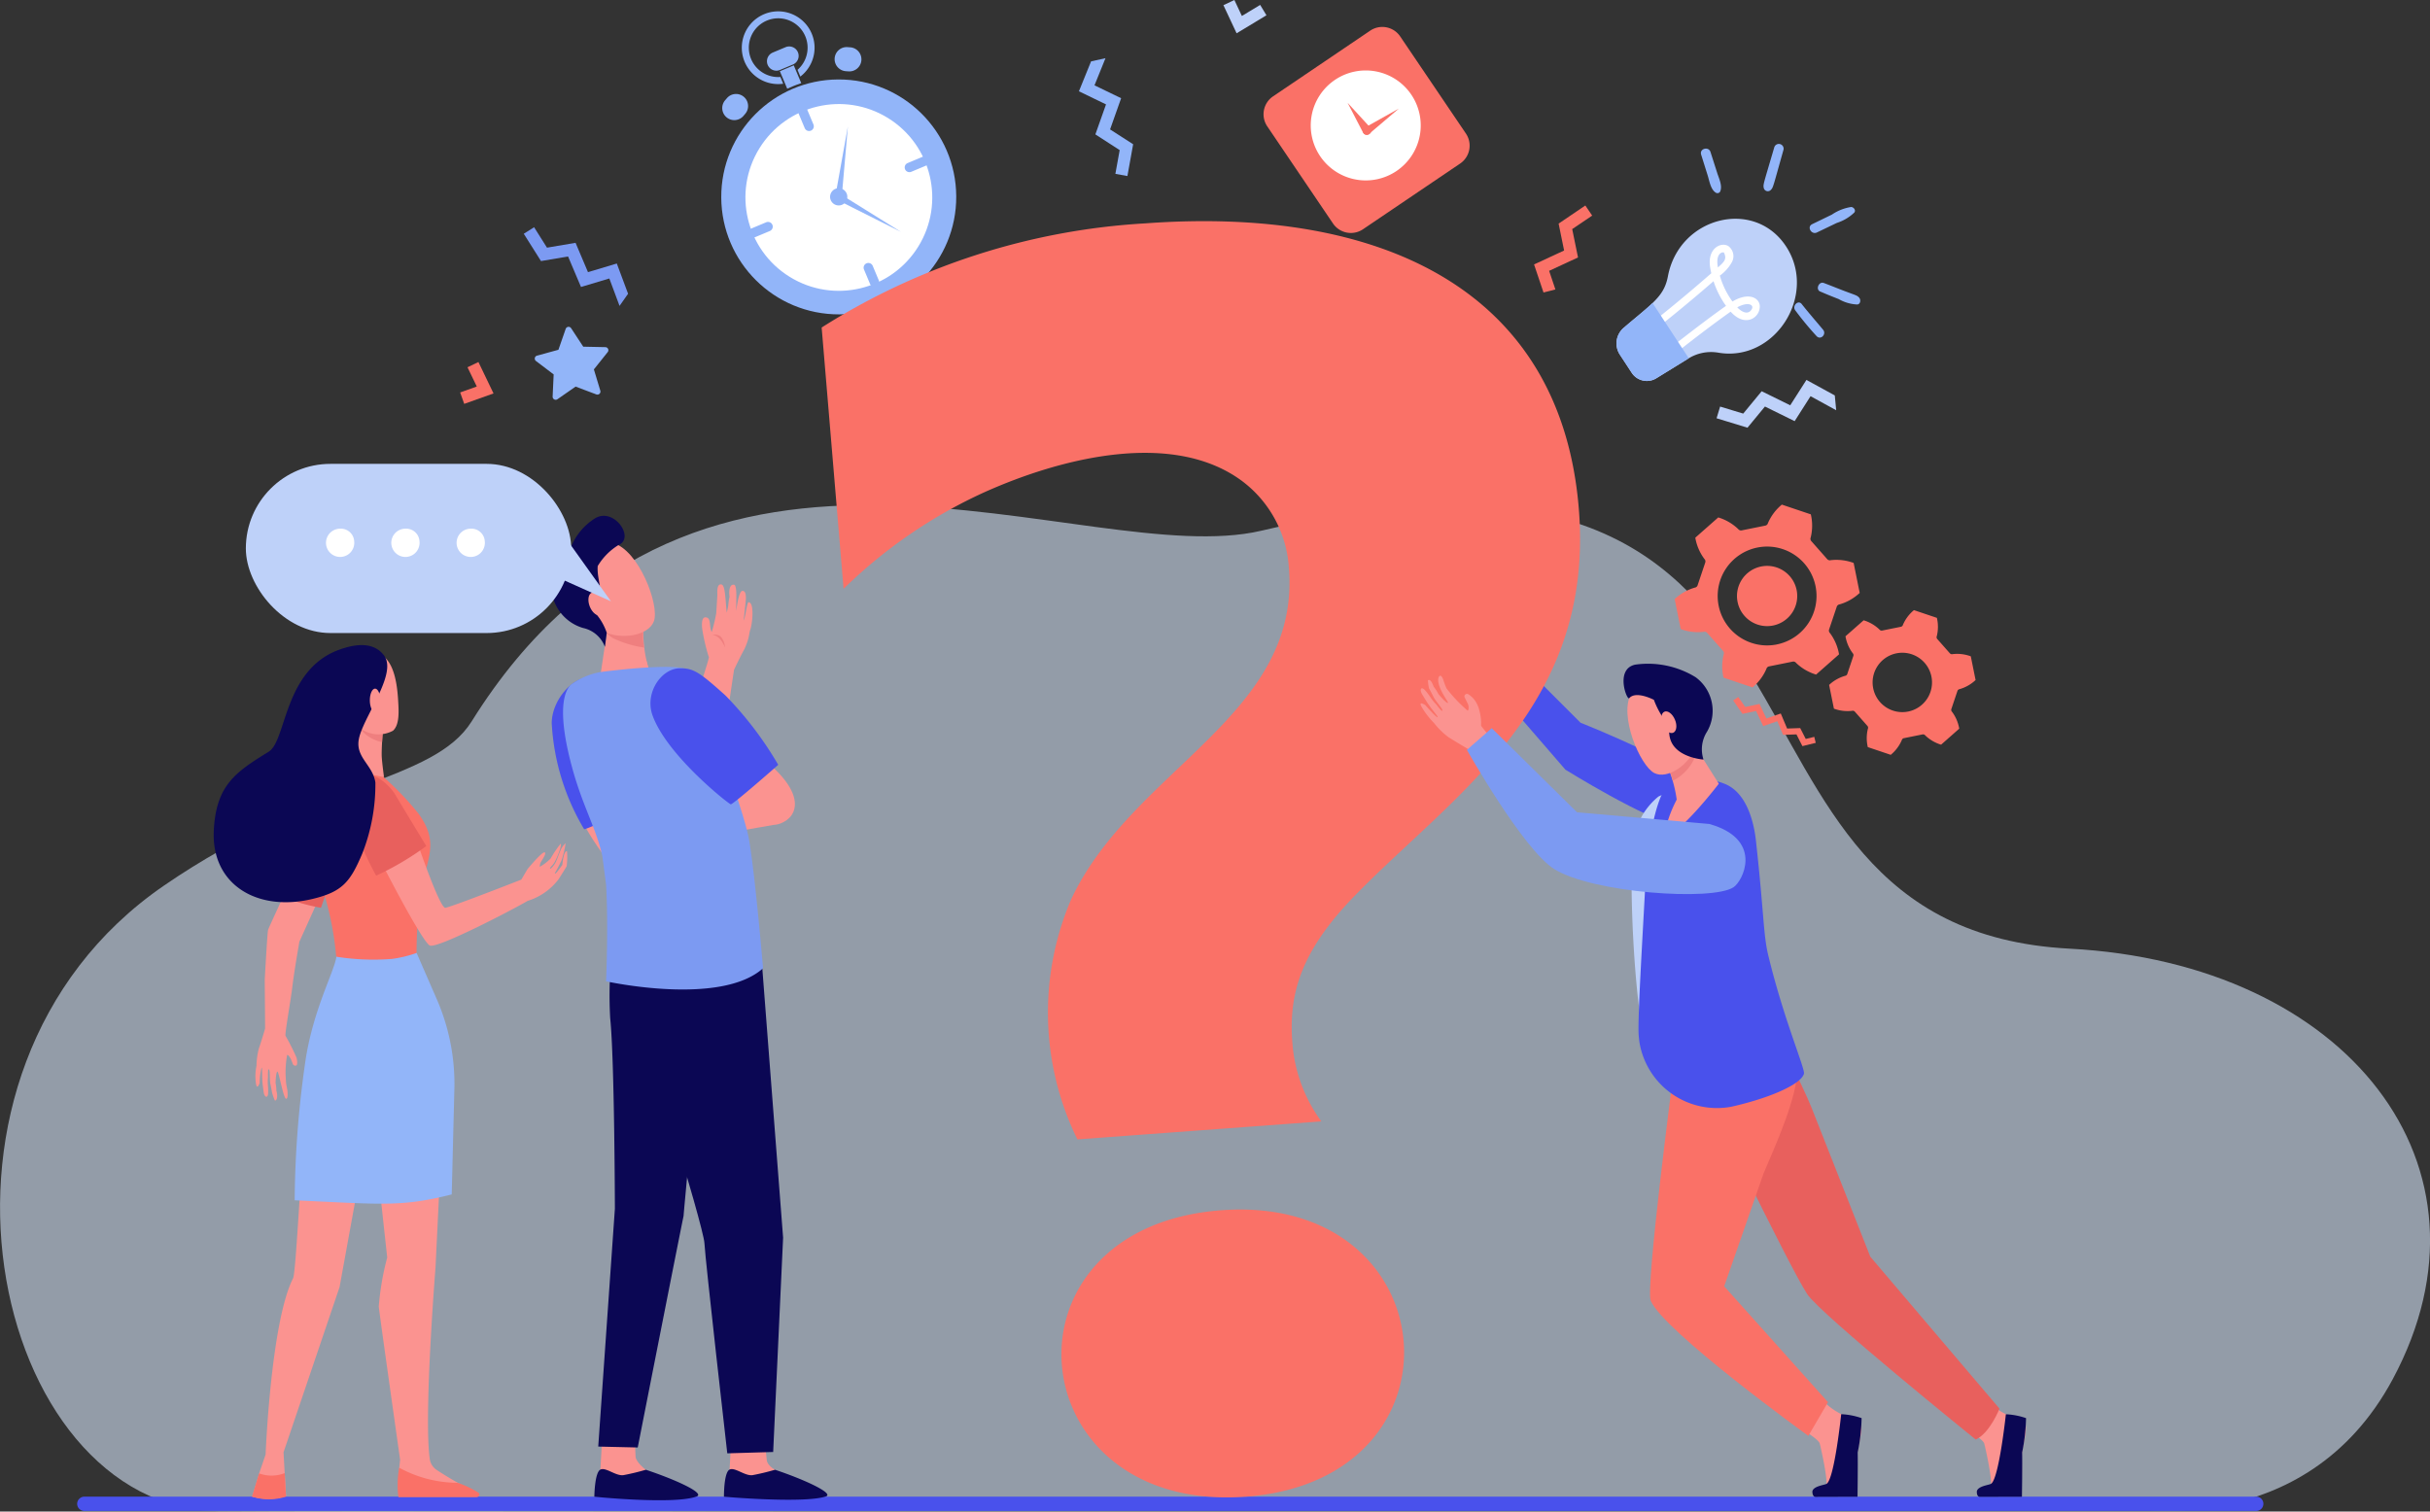 <svg xmlns="http://www.w3.org/2000/svg" width="180" height="112" viewBox="0 0 180 112"><rect x="0" y="0" width="180" height="112" fill="#333333" stroke="none"/><g id="Group_1850" data-name="Group 1850" transform="translate(-14042.608 469)"><path id="Path_5611" data-name="Path 5611" d="M1850.077,1002.886s13.267,2.687,19.8-9.492c8.473-15.8-3.419-30.811-23.933-31.892-29.586-1.559-13.189-41.92-59.876-30.969-13.128,3.079-41.681-12.817-58.489,14.117-2.858,4.58-11.4,4.355-22.785,12.168-20.08,13.783-12.852,46.213,4.067,46.361S1850.077,1002.886,1850.077,1002.886Z" transform="translate(12349.974 -1360.21)" fill="#d9e9fe" opacity="0.58"></path><g id="Group_1235" data-name="Group 1235" transform="translate(14048.324 -469)"><g id="Group_1204" data-name="Group 1204" transform="translate(0 110.894)"><path id="Path_5465" data-name="Path 5465" d="M377.011,1680.49H216.143a.541.541,0,0,0-.545.495.529.529,0,0,0,.527.565H377.011a.529.529,0,0,0,.528-.53h0A.529.529,0,0,0,377.011,1680.49Z" transform="translate(-215.597 -1680.49)" fill="#4951ec"></path></g><g id="Group_1210" data-name="Group 1210" transform="translate(46.896 0.834)"><circle id="Ellipse_128" data-name="Ellipse 128" cx="8.703" cy="8.703" r="8.703" transform="matrix(1, -0.005, 0.005, 1, 0.771, 5.097)" fill="#92b5f9"></circle><path id="Path_5466" data-name="Path 5466" d="M735.921,447.649a8.477,8.477,0,1,1,4.541-11.094A8.486,8.486,0,0,1,735.921,447.649Z" transform="translate(-723.131 -426.071)" fill="#92b5f9"></path><circle id="Ellipse_129" data-name="Ellipse 129" cx="6.922" cy="6.922" r="6.922" transform="matrix(0.526, -0.85, 0.85, 0.526, 0, 16.038)" fill="#fff"></circle><path id="Path_5467" data-name="Path 5467" d="M753.517,464.241a6.561,6.561,0,1,1,3.515-8.588A6.569,6.569,0,0,1,753.517,464.241Z" transform="translate(-741.465 -444.426)" fill="#fff"></path><g id="Group_1205" data-name="Group 1205" transform="translate(2.845 7.093)"><path id="Path_5468" data-name="Path 5468" d="M744.565,540.476l-1.083.454a.35.35,0,1,0,.271.646l1.083-.454a.35.35,0,1,0-.271-.646Z" transform="translate(-743.267 -531.933)" fill="#92b5f9"></path><path id="Path_5469" data-name="Path 5469" d="M833.454,572.619a.35.35,0,0,0-.187.458l.454,1.083a.35.35,0,1,0,.646-.271l-.454-1.083A.35.35,0,0,0,833.454,572.619Z" transform="translate(-824.724 -561.034)" fill="#92b5f9"></path><path id="Path_5470" data-name="Path 5470" d="M866.68,489.3l-1.083.454a.35.35,0,1,0,.271.646l1.084-.454a.35.35,0,1,0-.271-.646Z" transform="translate(-853.824 -485.598)" fill="#92b5f9"></path><path id="Path_5471" data-name="Path 5471" d="M782.274,450.5a.35.35,0,0,0-.188.458l.454,1.084a.35.35,0,1,0,.646-.271l-.454-1.083A.35.35,0,0,0,782.274,450.5Z" transform="translate(-778.388 -450.476)" fill="#92b5f9"></path></g><g id="Group_1206" data-name="Group 1206" transform="translate(9.151 2.595)"><path id="Rectangle_381" data-name="Rectangle 381" d="M.894,0h0a.893.893,0,0,1,.893.893v.2a.893.893,0,0,1-.893.893h0A.894.894,0,0,1,0,1.1v-.2A.894.894,0,0,1,.894,0Z" transform="translate(0 1.783) rotate(-85.979)" fill="#92b5f9"></path></g><g id="Group_1207" data-name="Group 1207" transform="translate(0.522 5.76)"><path id="Rectangle_382" data-name="Rectangle 382" d="M.893,0h.2a.893.893,0,0,1,.893.893v0a.893.893,0,0,1-.893.893h-.2A.894.894,0,0,1,0,.893v0A.893.893,0,0,1,.893,0Z" transform="matrix(0.649, -0.76, 0.76, 0.649, 0, 1.513)" fill="#92b5f9"></path></g><g id="Group_1208" data-name="Group 1208" transform="translate(2.336)"><path id="Rectangle_383" data-name="Rectangle 383" d="M.7,0H1.727a.7.7,0,0,1,.7.7v0a.695.695,0,0,1-.695.695H.695A.695.695,0,0,1,0,.7v0A.7.7,0,0,1,.7,0Z" transform="matrix(0.922, -0.387, 0.387, 0.922, 1.648, 3.331)" fill="#92b5f9"></path><path id="Path_5472" data-name="Path 5472" d="M740.754,380.4a2.177,2.177,0,1,1,1.268-.53l.208.5a2.695,2.695,0,1,0-1.268.531Z" transform="translate(-737.894 -375.53)" fill="#92b5f9"></path><path id="Path_5473" data-name="Path 5473" d="M768.617,419.446q.327-.137.657-.246l-.553-1.319-1.031.432.546,1.3Q768.424,419.527,768.617,419.446Z" transform="translate(-764.871 -413.873)" fill="#92b5f9"></path></g><g id="Group_1209" data-name="Group 1209" transform="translate(8.876 8.532)"><path id="Path_5474" data-name="Path 5474" d="M808.219,514.465a.638.638,0,1,1-.836-.342A.638.638,0,0,1,808.219,514.465Z" transform="translate(-806.992 -509.493)" fill="#92b5f9"></path><path id="Path_5475" data-name="Path 5475" d="M811.969,465.679l-.456,5.245a.24.24,0,0,1-.479-.042C811.036,470.862,811,471.093,811.969,465.679Z" transform="translate(-810.651 -465.679)" fill="#92b5f9"></path><path id="Path_5476" data-name="Path 5476" d="M816.2,521.293,811.5,518.93a.24.24,0,1,1,.216-.429C811.734,518.51,811.534,518.388,816.2,521.293Z" transform="translate(-810.953 -513.479)" fill="#92b5f9"></path><path id="Path_5477" data-name="Path 5477" d="M811.484,518.223a.261.261,0,1,1-.341-.14A.261.261,0,0,1,811.484,518.223Z" transform="translate(-810.604 -513.105)" fill="#92b5f9"></path></g></g><g id="Group_1211" data-name="Group 1211" transform="translate(118.328 37.391)"><path id="Path_5478" data-name="Path 5478" d="M1474.68,828.159a.255.255,0,0,0-.258-.078,3.661,3.661,0,0,1-1.7-.205l-.448-2.22a3.665,3.665,0,0,1,1.491-.85.255.255,0,0,0,.208-.172l.567-1.688a.256.256,0,0,0-.062-.262,3.658,3.658,0,0,1-.675-1.579l1.7-1.5a3.661,3.661,0,0,1,1.482.866.256.256,0,0,0,.253.094l1.745-.352a.255.255,0,0,0,.2-.185,3.661,3.661,0,0,1,1.03-1.373l2.147.722a3.663,3.663,0,0,1-.009,1.717.255.255,0,0,0,.045.266l1.178,1.335a.256.256,0,0,0,.258.078,3.659,3.659,0,0,1,1.7.205l.448,2.22a3.662,3.662,0,0,1-1.491.85.255.255,0,0,0-.208.172l-.568,1.687a.256.256,0,0,0,.062.263,3.659,3.659,0,0,1,.675,1.579l-1.7,1.5a3.662,3.662,0,0,1-1.482-.866.255.255,0,0,0-.253-.094l-1.745.352a.256.256,0,0,0-.2.185,3.66,3.66,0,0,1-1.029,1.373l-2.147-.722a3.657,3.657,0,0,1,.009-1.717.256.256,0,0,0-.045-.266Zm4.883-.545a2.231,2.231,0,1,0-2.628-1.745A2.231,2.231,0,0,0,1479.563,827.614Zm.283,1.4a3.661,3.661,0,1,0-4.313-2.864A3.661,3.661,0,0,0,1479.846,829.016Z" transform="translate(-1472.269 -818.657)" fill="#fa7167"></path><path id="Path_5479" data-name="Path 5479" d="M1598.583,910.869a.2.2,0,0,1,.155-.146l1.382-.279a.2.2,0,0,1,.2.075,2.9,2.9,0,0,0,1.173.686l1.345-1.186a2.9,2.9,0,0,0-.534-1.25.2.2,0,0,1-.049-.208l.449-1.336a.2.2,0,0,1,.164-.136,2.9,2.9,0,0,0,1.181-.673l-.355-1.758a2.9,2.9,0,0,0-1.35-.162.2.2,0,0,1-.2-.061l-.933-1.057a.2.2,0,0,1-.036-.211,2.893,2.893,0,0,0,.007-1.359l-1.7-.572a2.893,2.893,0,0,0-.815,1.088.2.2,0,0,1-.156.146l-1.382.279a.2.2,0,0,1-.2-.075,2.9,2.9,0,0,0-1.173-.686l-1.345,1.186a2.9,2.9,0,0,0,.534,1.25.2.2,0,0,1,.049.208l-.449,1.336a.2.2,0,0,1-.165.136,2.9,2.9,0,0,0-1.181.673l.355,1.758a2.9,2.9,0,0,0,1.35.162.2.2,0,0,1,.2.061l.932,1.057a.2.2,0,0,1,.035.211,2.9,2.9,0,0,0-.007,1.359l1.7.572A2.9,2.9,0,0,0,1598.583,910.869Zm.476-2.12a2.2,2.2,0,1,1,1.719-2.589A2.2,2.2,0,0,1,1599.059,908.749Z" transform="translate(-1581.753 -893.419)" fill="#fa7167"></path></g><path id="Path_5480" data-name="Path 5480" d="M579.726,659.951l-1.536-.579-1.347.937a.226.226,0,0,1-.354-.2l.076-1.639-1.307-.992a.225.225,0,0,1,.077-.4l1.583-.434.539-1.55a.225.225,0,0,1,.4-.05l.9,1.371,1.641.034a.226.226,0,0,1,.171.366l-1.025,1.282.475,1.571A.225.225,0,0,1,579.726,659.951Z" transform="translate(-541.269 -630.727)" fill="#92b5f9"></path><path id="Path_5481" data-name="Path 5481" d="M574.246,557.011l-.835-2.241-2.135.639-.92-2.172-2.116.359-.954-1.513-.766.483,1.276,2.023,2.005-.34.957,2.259,2.1-.628.756,2.031Z" transform="translate(-533.438 -535.245)" fill="#7c9af2"></path><path id="Path_5482" data-name="Path 5482" d="M1512.606,702.185l-2.1-1.149-1.2,1.88-2.116-1.041-1.366,1.656-1.711-.52-.263.866,2.289.7,1.294-1.569,2.2,1.083,1.178-1.849,1.9,1.041Z" transform="translate(-1382.412 -672.886)" fill="#bed1f9"></path><path id="Path_5483" data-name="Path 5483" d="M1003.568,412.48l-.9,2.217,2.007.971-.788,2.223,1.8,1.164-.318,1.76.891.161.425-2.354-1.709-1.1.819-2.312-1.973-.955.813-2.009Z" transform="translate(-928.464 -407.933)" fill="#92b5f9"></path><path id="Path_5484" data-name="Path 5484" d="M1521.857,983.746l-.441-.869-.993.034L1520,981.9l-1.047.362-.531-1.12-1.005.215-.688-.994.376-.26.514.743,1.06-.227.511,1.077,1.064-.368.47,1.114.97-.033.409.805.632-.155.109.444Z" transform="translate(-1394.061 -928.462)" fill="#fa7167"></path><path id="Path_5485" data-name="Path 5485" d="M1361.832,533.738l-.464-1.381,2.139-.992-.43-2.1,1.48-1-.508-.749-1.979,1.343.407,1.993-2.226,1.032.7,2.078Z" transform="translate(-1252.333 -512.29)" fill="#fa7167"></path><g id="Group_1213" data-name="Group 1213" transform="translate(114.024 16.211)"><path id="Path_5486" data-name="Path 5486" d="M1437.856,540.053c2.359,3.605-.849,8.609-5.05,7.864a3.181,3.181,0,0,0-2.216.456l-2.323,1.432a1.34,1.34,0,0,1-1.848-.393l-.894-1.366a1.521,1.521,0,0,1,.3-1.965c2.1-1.8,2.995-2.31,3.276-3.818C1429.932,537.851,1435.5,536.448,1437.856,540.053Z" transform="translate(-1425.292 -538.002)" fill="#bed1f9"></path><g id="Group_1212" data-name="Group 1212" transform="translate(2.642 1.925)"><path id="Path_5487" data-name="Path 5487" d="M1457.585,560.452a4.451,4.451,0,0,1-.11-.635c-.107-1.26.867-1.7,1.38-1.371a.928.928,0,0,1,.273,1.148,3.066,3.066,0,0,1-.911,1.034,6.082,6.082,0,0,0,.935,1.919c1.148-.692,1.969-.314,2.023.313a1.021,1.021,0,0,1-.613.986c-.232.1-.834.24-1.546-.547-1.939,1.367-4.469,3.388-4.477,3.394l-.321-.446c.008-.006,2.524-2.014,4.456-3.379a6.6,6.6,0,0,1-.925-1.827c-2.21,1.929-4.158,3.454-4.226,3.509l-.32-.448C1453.344,563.986,1455.231,562.517,1457.585,560.452Zm.932-1.535c-.171-.065-.626.124-.443,1.106C1458.586,559.574,1458.742,559.377,1458.517,558.917Zm.989,4.063c.282.294.709.559,1,.242C1460.871,562.814,1460.344,562.509,1459.506,562.979Z" transform="translate(-1453.203 -558.342)" fill="#fff"></path></g><path id="Path_5488" data-name="Path 5488" d="M1430.649,608.063c-.02.012-.04.021-.059.033l-2.323,1.432a1.34,1.34,0,0,1-1.848-.393l-.894-1.366a1.521,1.521,0,0,1,.3-1.965c.934-.8,1.63-1.345,2.139-1.837Z" transform="translate(-1425.292 -597.725)" fill="#92b5f9"></path></g><g id="Group_1217" data-name="Group 1217" transform="translate(10.112 47.798)"><g id="Group_1216" data-name="Group 1216"><g id="Group_1214" data-name="Group 1214" transform="translate(3.091 14.156)"><path id="Path_5489" data-name="Path 5489" d="M357.468,1182.225s-.075-.369-.091-.494c-.018-.146-.039-.588-.039-.588a6.912,6.912,0,0,1,.114-1.534c.114.009.262.274.3.37s.082.2.115.3a.2.2,0,0,0,.253.116c.121-.033.071-.442.025-.58a15.977,15.977,0,0,0-.814-1.616c-.071-.137.421-2.814.517-3.745h0c.2-1.519.486-3.069.508-3.23l2.7-5.977-1.805-1.844s-3.095,6.592-3.212,6.939c-.056.165-.251,3.721-.25,3.721.014,1.757.031,3.305.026,3.6,0,0-.255.885-.45,1.44a5.078,5.078,0,0,0-.184,1.307,3.786,3.786,0,0,0-.048,1.284c.081.6.283-.009.283-.009a4.718,4.718,0,0,1,.142-1.13c.07.014,0,.64.087,1.31.021.172.043.342.064.5.056.409.325.489.335.051a4.072,4.072,0,0,0-.023-.594,3.4,3.4,0,0,1,.012-.559,4.467,4.467,0,0,1,.016-.576c.018.01.066-.057.095.125.034.219,0,.7.078,1.018.043.18.109.562.109.562a3.88,3.88,0,0,0,.212.605c.2-.008.2-.48.11-.716a2.741,2.741,0,0,0-.06-.581s.019-.847.14-.848c.1,0,.447,2.032.648,2.01C357.545,1182.841,357.468,1182.225,357.468,1182.225Z" transform="translate(-355.099 -1163.401)" fill="#fb9390"></path></g><path id="Path_5490" data-name="Path 5490" d="M377.392,1138.529a12.839,12.839,0,0,1-1.718-.416c-.794-.3-1.316-.554-1.316-.554a36.709,36.709,0,0,1,1.959-5.995c.449-.936.9-1.388,1.538-1.5a3.448,3.448,0,0,1,1.283,2.992C379.126,1133.557,377.392,1138.529,377.392,1138.529Z" transform="translate(-369.444 -1119.066)" fill="#e8605d"></path><g id="Group_1215" data-name="Group 1215"><path id="Path_5491" data-name="Path 5491" d="M442.876,1351.9l1.455,13.383a20.052,20.052,0,0,0-.625,3.634c.086.8,1.581,11.351,1.581,11.351l-.063.592,0,1.747h5.55a24.791,24.791,0,0,1-2.826-1.617,1.174,1.174,0,0,1-.471-.837c-.44-3.251.431-14.094.431-14.094l.686-14.115Z" transform="translate(-431.477 -1319.904)" fill="#fb9390"></path><path id="Path_5492" data-name="Path 5492" d="M356.689,1381.644c-.313.082-.8,11.589-1.055,12.1-1.646,3.233-2.037,13.063-2.037,13.063l-.478,1.4-.512,1.717a4.2,4.2,0,0,0,2.505-.04l-.1-1.692-.087-1.548,4.152-12.247,2.272-12.492Z" transform="translate(-349.751 -1346.832)" fill="#fb9390"></path><path id="Path_5493" data-name="Path 5493" d="M405.064,1111.056a21.317,21.317,0,0,0-3.74-3.667,21.224,21.224,0,0,0-4.407.318l0,.643a34.6,34.6,0,0,0,1.105,8.519,23.192,23.192,0,0,1,.923,4.753l.014.014a3.986,3.986,0,0,0,5.935-.294h0a35.324,35.324,0,0,1,.233-3.941C405.5,1114.455,406.728,1113.4,405.064,1111.056Z" transform="translate(-389.868 -1098.534)" fill="#fa7167"></path><path id="Path_5494" data-name="Path 5494" d="M431.93,1069.893a15.7,15.7,0,0,1-.09,2.644c-.167.727-.39.782,1.046,1,.564.087,1.108.217,1.108.217s-.147-1.068-.17-1.518c-.037-.742.166-3.034.166-3.034Z" transform="translate(-421.375 -1063.964)" fill="#fb9390"></path><path id="Path_5495" data-name="Path 5495" d="M435.964,1070.847a2.521,2.521,0,0,0,.826.3c.049-.905.141-1.944.141-1.944l-1.966.656A2.617,2.617,0,0,0,435.964,1070.847Z" transform="translate(-424.315 -1063.964)" fill="#ef7f7f"></path><path id="Path_5496" data-name="Path 5496" d="M423.71,1019.069a2.511,2.511,0,0,0-1.274,1.194c-.453.9-.622,3.444,1.163,4.438a2.251,2.251,0,0,0,2.383.153c.49-.442.43-1.422.381-2.238C426.267,1021,425.912,1018.556,423.71,1019.069Z" transform="translate(-412.699 -1018.51)" fill="#fb9390"></path><path id="Path_5497" data-name="Path 5497" d="M415.265,1047.352c.1.424-.034.833-.3.914s-.568-.2-.669-.622.034-.833.3-.914S415.164,1046.928,415.265,1047.352Z" transform="translate(-405.57 -1043.604)" fill="#f7a491"></path><path id="Path_5498" data-name="Path 5498" d="M354.879,1662.051a2.658,2.658,0,0,1-1.9.022l-.526,1.723a4.129,4.129,0,0,0,2.517,0Z" transform="translate(-349.614 -1600.7)" fill="#fa7167"></path><path id="Path_5499" data-name="Path 5499" d="M385.672,1453.85s0,0,0,0Z" transform="translate(-379.687 -1412.204)" fill="#f47458"></path><path id="Path_5500" data-name="Path 5500" d="M466.425,1660.031h5.77c.213-.02.265-.2.191-.31a6.9,6.9,0,0,0-1.582-.758,9.05,9.05,0,0,1-4.322-1.116A6.857,6.857,0,0,0,466.425,1660.031Z" transform="translate(-452.738 -1596.894)" fill="#fa7167"></path><path id="Path_5501" data-name="Path 5501" d="M464.434,1171.142c.112-.155.486-.916.486-.916a7.846,7.846,0,0,0,.307-1.285,1.45,1.45,0,0,0-.4.589c-.116.241-.242.662-.362.871-.21.365-.445.518-.387.377.042-.1.186-.187.313-.406.308-.533.581-1.4.462-1.387a7.958,7.958,0,0,0-.733,1.083,3.409,3.409,0,0,1-.81.621,1.1,1.1,0,0,1,.052-.286c.033-.1.491-.71.312-.786s-1.27,1.24-1.27,1.24l-.448.763-.04.029h0s-5.442,2.134-5.624,2.076c-.428-.135-1.891-4.375-1.891-4.375l-3.045.549c-.044-.024,3.2,6.31,3.806,6.62.531.273,6.188-2.674,7.251-3.305a4.573,4.573,0,0,0,2.272-1.576c.128-.185.618-.985.618-.985a5.242,5.242,0,0,0,.025-1.12c-.268-.033-.343,1.013-.343,1.013s-.363.494-.426.559C464.406,1171.265,464.434,1171.142,464.434,1171.142Z" transform="translate(-439.157 -1154.261)" fill="#fb9390"></path><path id="Path_5502" data-name="Path 5502" d="M430.1,1117.768c-.416,1.761,1.8,5.688,1.8,5.688a21.258,21.258,0,0,0,3.713-2.194s-2.178-3.594-2.313-3.829c-.292-.507-1.315-1.555-2-1.362C430.86,1116.193,430.1,1117.768,430.1,1117.768Z" transform="translate(-419.865 -1106.372)" fill="#e8605d"></path><path id="Path_5503" data-name="Path 5503" d="M333.176,1020.88c.236-1.616,2.916-4.908,1.881-6.284-.837-1.113-2.3-.78-3.228-.46-4.219,1.451-3.977,6.755-5.309,7.585-2.415,1.5-3.9,2.44-4.074,5.828-.206,4.018,3.206,6.07,7.31,5.087,2.207-.528,2.791-1.251,3.676-3.334a13.963,13.963,0,0,0,.983-5.3C334.218,1022.719,332.986,1022.181,333.176,1020.88Z" transform="translate(-322.437 -1013.827)" fill="#0b0754"></path><path id="Path_5504" data-name="Path 5504" d="M445.426,1048.766c0,.478-.174.866-.388.866s-.388-.388-.388-.866.174-.866.388-.866S445.426,1048.288,445.426,1048.766Z" transform="translate(-433.083 -1044.675)" fill="#fb9390"></path><path id="Path_5505" data-name="Path 5505" d="M397.28,1272.713l.2-7.939a15.713,15.713,0,0,0-1.3-6.511l-1.5-3.443a9.068,9.068,0,0,1-1.817.442,17.691,17.691,0,0,1-4.132-.162,1.1,1.1,0,0,1-.019.141c-.25,1.169-1.645,3.776-2.233,7.339a74.972,74.972,0,0,0-.833,10.568C392.02,1273.435,393.54,1273.665,397.28,1272.713Z" transform="translate(-379.647 -1232.01)" fill="#92b5f9"></path></g></g></g><g id="Group_1222" data-name="Group 1222" transform="translate(55.147 16.394)"><g id="Group_1219" data-name="Group 1219" transform="translate(49.527 32.36)"><path id="Path_5506" data-name="Path 5506" d="M1329.891,1023.933l4.8,4.8s9.146,3.576,10.168,5.773-.92,2.095-3.066,1.788-8.226-4.087-8.226-4.087l-5.569-6.438Z" transform="translate(-1328.001 -1023.933)" fill="#4951ec"></path><path id="Path_5507" data-name="Path 5507" d="M1444.088,1121.467l-1.188-.422-2.3,1.073a5.2,5.2,0,0,0-1.763,2.8c-.575,1.993,0,13.91.958,15.826S1444.088,1121.467,1444.088,1121.467Z" transform="translate(-1428.14 -1111.854)" fill="#bed1f9"></path><path id="Path_5508" data-name="Path 5508" d="M1576.187,1608.617s.845.544.914.794.689,2.958.457,3.272-1.081.162-.751.391a5.9,5.9,0,0,0,2.88.028c.3-.081.163-2.612.207-3,.064-.56.452-1.831.217-2.163a4.952,4.952,0,0,0-1.366-.676,4.9,4.9,0,0,1-1.316-.931Z" transform="translate(-1552.698 -1551.213)" fill="#fb9390"></path><path id="Path_5509" data-name="Path 5509" d="M1582.231,1615.941s-.5,4.8-1.082,5.159c-.155.094-.976.165-1.052.557,0,.01-.019.4.23.412l3.113-.01s.032-2.362.013-3.287a13.633,13.633,0,0,0,.29-2.539A5.372,5.372,0,0,0,1582.231,1615.941Z" transform="translate(-1556.236 -1559.911)" fill="#0b0754"></path><path id="Path_5510" data-name="Path 5510" d="M1704.936,1608.617s.845.544.914.794.689,2.958.457,3.272-1.081.162-.751.391a5.9,5.9,0,0,0,2.881.028c.3-.081.163-2.612.207-3,.064-.56.452-1.831.217-2.163a4.949,4.949,0,0,0-1.366-.676,4.9,4.9,0,0,1-1.316-.931Z" transform="translate(-1669.261 -1551.213)" fill="#fb9390"></path><path id="Path_5511" data-name="Path 5511" d="M1484.377,1300.577s2.847,5.653,3.43,7.171l4.339,11.008,9.568,11.255s-.7,1.808-1.76,2.293c0,0-11.536-9.315-12.485-10.782-1.447-2.236-8.033-15.938-8.033-15.938l-1.224-2.635Z" transform="translate(-1463.995 -1274.394)" fill="#e8605d"></path><path id="Path_5512" data-name="Path 5512" d="M1454.707,1283.648l.046,4.821s-2.059,15.746-1.66,16.682c.974,2.282,11.675,10.014,11.675,10.014l1.456-2.5-7.689-8.583,2.912-8.354c.815-1.94,2.548-5.69,2.5-7.794-.038-1.8-3.612-5.985-3.612-5.985Z" transform="translate(-1441.207 -1257.526)" fill="#fa7167"></path><path id="Path_5513" data-name="Path 5513" d="M1450.894,1144.144c2.835-.644,5.13-1.646,5.365-2.437.107-.358-1.475-3.954-2.638-8.757-.38-1.568-.312-3.041-.92-8.532-.129-1.165-.612-3.606-2.415-4.236a2.7,2.7,0,0,0-.987-.193,9.4,9.4,0,0,0-3.338.6c-.257.35-1.217,2.261-1.472,7.472-.111,2.275-.566,9.581-.472,10.768q.021.264.053.512A5.82,5.82,0,0,0,1450.894,1144.144Z" transform="translate(-1433.024 -1110.897)" fill="#4951ec"></path><path id="Path_5514" data-name="Path 5514" d="M1463.861,1099.016h.008c1.155-.128,4.063-3.936,4.063-3.936l-.006-.011-1.794-2.841s-2.642.481-2.125,1.286a9.572,9.572,0,0,1,.806,2.734c-.009.022-.02.049-.036.081A9.589,9.589,0,0,0,1463.861,1099.016Z" transform="translate(-1451.003 -1085.764)" fill="#fb9390"></path><path id="Path_5515" data-name="Path 5515" d="M1464.763,1093.515c-.517-.8,2.126-1.285,2.126-1.285l.149.237a1.538,1.538,0,0,1-.074.539,3.453,3.453,0,0,1-1.684,1.856A5.124,5.124,0,0,0,1464.763,1093.515Z" transform="translate(-1451.759 -1085.766)" fill="#ef7f7f"></path><g id="Group_1218" data-name="Group 1218" transform="translate(9.873 0.412)"><path id="Path_5516" data-name="Path 5516" d="M1438.781,1041.995c.057-.054,2.061,3.242,1.58,4.6s-2.1,2.44-3.062,1.955c-1.063-.536-2.671-4.316-1.7-5.919S1438.781,1041.995,1438.781,1041.995Z" transform="translate(-1435.015 -1040.435)" fill="#fb9390"></path><path id="Path_5517" data-name="Path 5517" d="M1433.178,1028.363a6.729,6.729,0,0,1,4.472.929,3.085,3.085,0,0,1,.849,4.037,2.425,2.425,0,0,0-.261,2.067s-2.05-.129-2.465-1.524c-.174-.585.042-.982-.352-1.312a6.556,6.556,0,0,1-.859-1.589s-1.322-.7-1.826-.124C1432.565,1031.045,1431.665,1028.688,1433.178,1028.363Z" transform="translate(-1432.315 -1028.282)" fill="#0b0754"></path><path id="Path_5518" data-name="Path 5518" d="M1461.966,1066.714c.179.431.527.7.778.591s.308-.538.128-.968-.528-.7-.778-.591S1461.787,1066.283,1461.966,1066.714Z" transform="translate(-1459.065 -1062.179)" fill="#fb9390"></path></g><path id="Path_5519" data-name="Path 5519" d="M1710.99,1616s-.512,4.8-1.1,5.153c-.155.094-.976.165-1.051.557,0,.01-.026.415.23.409l3.11-.006s.036-2.362.016-3.287a13.624,13.624,0,0,0,.289-2.539A5.258,5.258,0,0,0,1710.99,1616Z" transform="translate(-1672.797 -1559.964)" fill="#0b0754"></path></g><g id="Group_1221" data-name="Group 1221"><g id="Group_1220" data-name="Group 1220"><path id="Path_5520" data-name="Path 5520" d="M823.652,681.9a21.316,21.316,0,0,1-.457-17.8c4.542-9.672,17.039-13.619,16.119-24.58a8.71,8.71,0,0,0-3.477-6.411c-5.087-3.76-13.27-1.77-19.112.856a36.587,36.587,0,0,0-10.393,7.138l-1.625-19.36a50.083,50.083,0,0,1,23.964-7.716c17.352-1.277,30.752,4.816,32.116,21.065,1.244,14.819-9.454,21.384-16.63,28.793-3.983,4.112-4.883,7.28-4.575,10.949a11.2,11.2,0,0,0,2.141,5.732Zm12.46,26.474c-16.867,1.241-18.82-19.972-1.782-21.225C851.113,685.916,852.914,707.14,836.112,708.376Z" transform="translate(-804.707 -613.87)" fill="#fa7167"></path></g></g><path id="Path_5521" data-name="Path 5521" d="M1277.99,999.5a3.629,3.629,0,0,0-.13-1.148,2.106,2.106,0,0,0-.413-.843,1.932,1.932,0,0,0-.383-.335.192.192,0,0,0-.306.179c.039.106.238.473.276.579s.056.367-.032.453a11.038,11.038,0,0,1-1.572-1.656,5.529,5.529,0,0,1-.239-.64s-.122-.379-.271-.283c-.1.063-.2.375.076.991.245.537.583.967.545,1-.1.083-.707-.644-.707-.644a3.191,3.191,0,0,0-.355-.549c-.09-.269-.255-.6-.427-.473a3.5,3.5,0,0,0,.083.6s.212.379.3.566c.159.329.521.728.646.943.1.178,0,.137-.005.158a4.712,4.712,0,0,1-.4-.476,3.945,3.945,0,0,1-.4-.48,4.736,4.736,0,0,0-.4-.535c-.314-.375-.481-.12-.242.275.091.151.191.314.294.479.4.642.889,1.143.841,1.2-.062.078-.906-.889-.906-.889s-.6-.4-.241.187a6,6,0,0,0,.876,1.128,5.676,5.676,0,0,0,1.063,1.046c.549.349,1.439.876,1.439.876.1.123.363.525.723,1.091l1.33-1.6A10.428,10.428,0,0,1,1277.99,999.5Z" transform="translate(-1229.144 -962.116)" fill="#fb9390"></path><path id="Path_5522" data-name="Path 5522" d="M1309.718,1043.434l1.839-1.609,6.316,6.233s9.778.857,9.8.865l.392.123c3.547,1.225,2.087,4.12,1.4,4.568-1.592,1.043-10.433.418-13.265-1.339C1313.875,1050.827,1309.718,1043.434,1309.718,1043.434Z" transform="translate(-1261.921 -1004.266)" fill="#7c9af2"></path></g><g id="Group_1225" data-name="Group 1225" transform="translate(35.108 38.22)"><path id="Path_5523" data-name="Path 5523" d="M614.243,1142.236a2.111,2.111,0,0,0,.2.519,19.64,19.64,0,0,0,1.918,2.724l1.037-2.494s-.169-.783-.462-1.9A5.8,5.8,0,0,0,614.243,1142.236Z" transform="translate(-611.772 -1119.461)" fill="#fb9390"></path><path id="Path_5524" data-name="Path 5524" d="M597.02,1047.011s-5.784,2.658-5.971,2.608a17.119,17.119,0,0,1-2.4-7.839c-.011-1.747,1.689-3.849,3.586-3.434.955.209.94.493,2.354,2.684A26.207,26.207,0,0,1,597.02,1047.011Z" transform="translate(-588.604 -1026.399)" fill="#4951ec"></path><path id="Path_5525" data-name="Path 5525" d="M725.529,1633.978s-.137,2.424-.138,2.429c-.051.308-.249,1.068-.249,1.348,0,1.051,4.677-.892,3.629-1.358-.095-.042-.592-.361-.623-.719-.048-.551-.17-1.666-.17-1.666Z" transform="translate(-712.175 -1565.706)" fill="#fb9390"></path><path id="Path_5526" data-name="Path 5526" d="M727.175,1659.021a16.894,16.894,0,0,1-1.661.4c-.562.08-1.3-.6-1.7-.414-.438.2-.421,2.013-.421,2.013s5.889.516,7.544-.018C731.593,1660.793,729.42,1659.77,727.175,1659.021Z" transform="translate(-710.591 -1588.34)" fill="#0b0754"></path><path id="Path_5527" data-name="Path 5527" d="M624.438,1633.978s-.137,2.424-.138,2.429c-.05.308-.249,1.068-.249,1.348,0,1.051,4.677-.892,3.629-1.358-.095-.042-.739-.6-.77-.957-.048-.551-.023-1.428-.023-1.428Z" transform="translate(-620.652 -1565.706)" fill="#fb9390"></path><path id="Path_5528" data-name="Path 5528" d="M625.752,1659.021a16.9,16.9,0,0,1-1.66.4c-.562.08-1.3-.6-1.7-.414-.438.2-.455,2.013-.455,2.013s5.915.6,7.579-.018C630.16,1660.764,628,1659.77,625.752,1659.021Z" transform="translate(-618.736 -1588.34)" fill="#0b0754"></path><g id="Group_1223" data-name="Group 1223" transform="translate(5.216 5.083)"><path id="Path_5529" data-name="Path 5529" d="M643.245,985.373l4.119-6.159c.017-.054.055-.164.112-.333.208-.611.639-1.883,1.015-3.148l0-.013c.118-.442.369-1.214.611-1.96.269-.83.6-1.859.615-2.034-.01-.03-.03-.084-.056-.155a14.979,14.979,0,0,1-.427-1.848c-.046-.276-.092-.947.215-.947.483,0,.253.67.476,1.088a11.14,11.14,0,0,0,.335-1.4l.081-1.309c.016-.1-.083-.821.256-.821h.016c.3.024.3.792.424,2.091.04-.15.08-.33.11-.5a5.046,5.046,0,0,1,.1-.685c-.061-.362-.026-.933.336-.879.181.027.166.824.166.824,0,.109-.013.952-.007,1.118.037-.283.182-1.488.465-1.488.235,0,.254.324.249.581,0,.152-.15,1.458-.159,1.61.111-.2.242-1.349.351-1.349.458,0,.292,1.636.124,2.063a1.979,1.979,0,0,0-.052.228,4.2,4.2,0,0,1-.393,1.217c-.288.525-.684,1.36-.745,1.488-.044.261-.182,1.2-.356,2.379-.074.5-.156,1.059-.24,1.632h0c-.016.124-.1.519-.427,2a18.522,18.522,0,0,1-.512,2.151c-.194.366-4.635,6.8-4.824,7.077l-.111.162Z" transform="translate(-643.245 -966.338)" fill="#fb9390"></path><path id="Path_5530" data-name="Path 5530" d="M715.306,1006.62s-.334-.912-.93-.914a.648.648,0,0,1,.618.113A1.308,1.308,0,0,1,715.306,1006.62Z" transform="translate(-707.644 -1001.949)" fill="#ef7f7f"></path></g><g id="Group_1224" data-name="Group 1224"><path id="Path_5531" data-name="Path 5531" d="M627.656,995.057l-.53,3.579s2.02,1.732,3.2,1.366c.988-.306.31-1.685.31-1.685a9.52,9.52,0,0,1-.365-2.912C630.431,994.4,627.656,995.057,627.656,995.057Z" transform="translate(-623.436 -987.065)" fill="#fb9390"></path><path id="Path_5532" data-name="Path 5532" d="M632.134,996.142a7.857,7.857,0,0,0,2.287.688,5.067,5.067,0,0,1-.054-1.422c.075-.462-.477-.572-1.091-.556-.8.074-1.522.208-1.522.208l-.1.688A1.677,1.677,0,0,0,632.134,996.142Z" transform="translate(-627.533 -987.069)" fill="#ef7f7f"></path><path id="Path_5533" data-name="Path 5533" d="M605.734,935.039c-.083,0,.8,4,2.164,4.686s3.4.329,3.783-.748c.422-1.191-1.119-5.27-3.039-5.788S605.734,935.039,605.734,935.039Z" transform="translate(-604.064 -931.177)" fill="#fb9390"></path><path id="Path_5534" data-name="Path 5534" d="M591.388,912.818a4.515,4.515,0,0,0-1.759,2.074,2.95,2.95,0,0,0-1.428,2.33,3.276,3.276,0,0,0,2.312,3.72,2.221,2.221,0,0,1,1.61,1.4l.136-1.047a4.219,4.219,0,0,0-.767-1.368c-.461-.456.218-1.121.278-1.664.046-.418-.242-1.228-.18-1.914a4.59,4.59,0,0,1,1.52-1.544C594.4,914.288,592.787,911.956,591.388,912.818Z" transform="translate(-588.138 -912.629)" fill="#0b0754"></path><path id="Path_5535" data-name="Path 5535" d="M618.377,973.157c.178.462.105.92-.163,1.024s-.631-.187-.809-.648-.105-.92.163-1.024S618.2,972.7,618.377,973.157Z" transform="translate(-614.546 -966.822)" fill="#fb9390"></path></g><path id="Path_5536" data-name="Path 5536" d="M682.334,1132.041l7.946-1.383s-.9-2.429-1.227-2.429-6.008,2.649-6.008,2.649l-.452.969Z" transform="translate(-673.419 -1107.823)" fill="#fb9390"></path><path id="Path_5537" data-name="Path 5537" d="M626.381,1226.228a29.751,29.751,0,0,0-.47,7.191c.323,3.1.348,14.116.348,14.116l-1.233,17.625,2.925.068s3.468-17.617,3.4-17.164,1.163-12.4,1.163-12.4l-4.135-9.819Z" transform="translate(-621.536 -1196.196)" fill="#0b0754"></path><path id="Path_5538" data-name="Path 5538" d="M645.65,1214.91s-.517,3.682.129,5.3,5.541,17.462,5.606,18.754,1.692,15.573,1.692,15.573l3.4-.1.736-15.878-1.541-19.956-1.5-5.046Z" transform="translate(-640.029 -1185.072)" fill="#0b0754"></path><path id="Path_5539" data-name="Path 5539" d="M627.126,1023.8a2.928,2.928,0,0,0,1.621.519,5.224,5.224,0,0,0,1.888-.838l-.154-.556s-2.023-.315-2.075-.281S627.126,1023.8,627.126,1023.8Z" transform="translate(-623.436 -1012.229)" fill="#fb9390"></path><path id="Path_5540" data-name="Path 5540" d="M721.567,1098.256s3.006,3.027,4.362,2.51,1.918-2.283-1.392-4.868C721.575,1093.585,721.567,1098.256,721.567,1098.256Z" transform="translate(-708.939 -1077.971)" fill="#fb9390"></path><path id="Path_5541" data-name="Path 5541" d="M611.266,1043.721c-.446-2.592-3.682-10.66-3.941-12.145-.125-.723-1.871-.739-3.534-.644-1.756.1-3.5.337-3.5.337a5.142,5.142,0,0,0-2.239.956c-.684.684-.866,2.576.117,6.167.776,2.834,1.738,4.391,2.215,6.456.1.693.179,1.376.289,2.174.175,3.087,0,7.166,0,7.166s8.463,1.874,11.628-.969C612.3,1053.217,611.724,1046.377,611.266,1043.721Z" transform="translate(-596.602 -1019.697)" fill="#7c9af2"></path><path id="Path_5542" data-name="Path 5542" d="M675.307,1039.137s-3.321,2.926-3.515,2.926c-.125,0-4.739-3.622-5.8-6.6-.589-1.645.646-3.486,2.057-3.48.978,0,1.412.273,3.35,2.017A26.2,26.2,0,0,1,675.307,1039.137Z" transform="translate(-658.484 -1020.688)" fill="#4951ec"></path></g><g id="Group_1226" data-name="Group 1226" transform="translate(87.879 1.996)"><path id="Path_5543" data-name="Path 5543" d="M1162.536,397.924l-7.2,4.871a1.6,1.6,0,0,1-2.219-.428l-4.871-7.2a1.6,1.6,0,0,1,.428-2.219l7.2-4.871a1.6,1.6,0,0,1,2.219.428l4.871,7.2A1.6,1.6,0,0,1,1162.536,397.924Z" transform="translate(-1147.971 -387.803)" fill="#fa7167"></path><path id="Path_5544" data-name="Path 5544" d="M1192.36,423.663a4.074,4.074,0,1,1-5.657-1.092A4.074,4.074,0,0,1,1192.36,423.663Z" transform="translate(-1181.415 -418.647)" fill="#fff"></path><path id="Path_5545" data-name="Path 5545" d="M1213.785,447.236l1.671,1.822a.328.328,0,0,1-.484.443.351.351,0,0,1-.049-.071Z" transform="translate(-1207.556 -441.611)" fill="#fa7167"></path><path id="Path_5546" data-name="Path 5546" d="M1225.843,453.138l2.521-1.412-2.2,1.874a.283.283,0,1,1-.367-.431A.29.29,0,0,1,1225.843,453.138Z" transform="translate(-1218.342 -445.676)" fill="#fa7167"></path></g><rect id="Rectangle_384" data-name="Rectangle 384" width="24.1" height="12.536" rx="6.268" transform="translate(12.495 34.37)" fill="#bed1f9"></rect><path id="Path_5547" data-name="Path 5547" d="M572.032,833.668l5.936,2.66-3.974-5.562Z" transform="translate(-538.428 -791.774)" fill="#bed1f9"></path><g id="Group_1227" data-name="Group 1227" transform="translate(18.44 39.173)"><path id="Path_5548" data-name="Path 5548" d="M412.513,832.084a1.047,1.047,0,1,1-1.04-.924A.987.987,0,0,1,412.513,832.084Z" transform="translate(-410.434 -831.16)" fill="#fff"></path><path id="Path_5549" data-name="Path 5549" d="M463.618,832.084a1.047,1.047,0,1,1-1.04-.924A.987.987,0,0,1,463.618,832.084Z" transform="translate(-456.702 -831.16)" fill="#fff"></path><path id="Path_5550" data-name="Path 5550" d="M514.724,832.084a1.047,1.047,0,1,1-1.04-.924A.987.987,0,0,1,514.724,832.084Z" transform="translate(-502.971 -831.16)" fill="#fff"></path></g><g id="Group_1228" data-name="Group 1228" transform="translate(84.907 0)"><path id="Path_5551" data-name="Path 5551" d="M1117.127,369.182l-.978-2.085.813-.381.555,1.182,1.355-.819.465.768Z" transform="translate(-1116.149 -366.715)" fill="#bed1f9"></path></g><g id="Group_1229" data-name="Group 1229" transform="translate(28.37 26.825)"><path id="Path_5552" data-name="Path 5552" d="M517.823,687.488l-2.17.774-.3-.846,1.23-.439-.686-1.427.809-.389Z" transform="translate(-515.352 -685.162)" fill="#fa7167"></path></g><g id="Group_1230" data-name="Group 1230" transform="translate(120.277 11.017)"><path id="Path_5553" data-name="Path 5553" d="M1491.265,483.565l.484,1.541c.126.4.22,1.055.612,1.283a.227.227,0,0,0,.308-.081c.195-.428-.085-.976-.219-1.4l-.492-1.539c-.14-.438-.832-.252-.693.191Z" transform="translate(-1491.247 -483.124)" fill="#92b5f9"></path></g><g id="Group_1231" data-name="Group 1231" transform="translate(124.914 10.654)"><path id="Path_5554" data-name="Path 5554" d="M1541.23,479.527c-.832,2.84-.84,2.755-.779,3.045a.308.308,0,0,0,.51.135c.194-.2.146-.142.95-2.992a.354.354,0,0,0-.681-.188Z" transform="translate(-1540.428 -479.279)" fill="#92b5f9"></path></g><g id="Group_1232" data-name="Group 1232" transform="translate(128.331 15.337)"><path id="Path_5555" data-name="Path 5555" d="M1577.27,530.646l1.471-.706a3.325,3.325,0,0,0,1.3-.772c.131-.174-.049-.4-.235-.409a3.488,3.488,0,0,0-1.424.562l-1.467.712c-.411.2-.051.809.358.613Z" transform="translate(-1576.73 -528.759)" fill="#92b5f9"></path></g><g id="Group_1233" data-name="Group 1233" transform="translate(127.196 22.41)"><path id="Path_5556" data-name="Path 5556" d="M1564.732,633.2a23.44,23.44,0,0,0,1.576,1.906c.307.319.753-.149.478-.478-.528-.634-1.071-1.252-1.581-1.9-.266-.34-.734.138-.474.474Z" transform="translate(-1564.656 -632.608)" fill="#92b5f9"></path></g><g id="Group_1234" data-name="Group 1234" transform="translate(128.941 20.944)"><path id="Path_5557" data-name="Path 5557" d="M1583.367,597.587c.454.2.914.384,1.375.564a3.013,3.013,0,0,0,1.378.4c.242-.034.27-.358.134-.507-.171-.188-.262-.173-1.265-.56-.452-.174-.9-.357-1.355-.527-.365-.136-.628.476-.267.635Z" transform="translate(-1583.195 -596.933)" fill="#92b5f9"></path></g></g></g></svg>